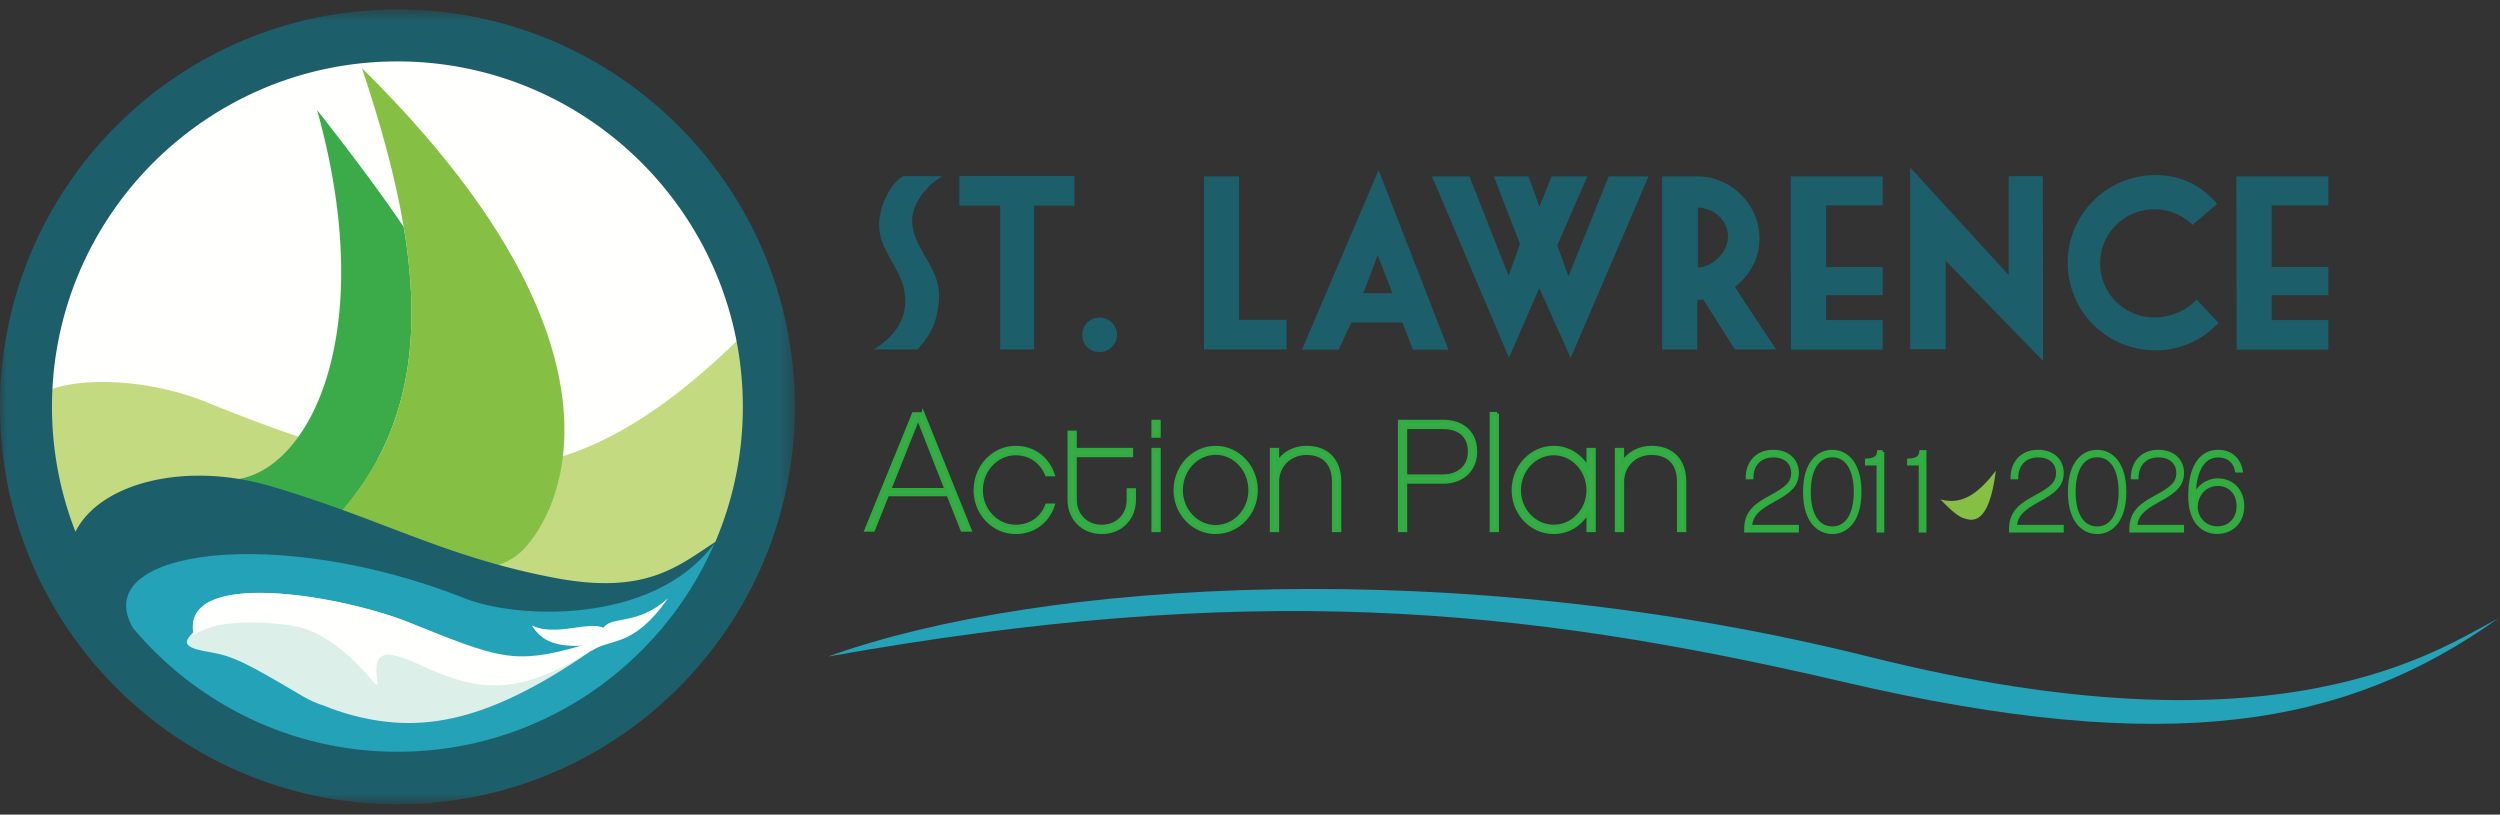 <svg xmlns="http://www.w3.org/2000/svg" xmlns:xlink="http://www.w3.org/1999/xlink" viewBox="0 0 178 58"><rect x="0" y="0" width="178" height="58" fill="#333333" stroke="none"/><defs><path id="a" d="M0 .672h56.591v56.55H0z"/></defs><g fill="none" fill-rule="evenodd"><path fill="#FFFFFE" d="M54.61 29.073c0 14.649-11.876 26.524-26.524 26.524-14.65 0-26.525-11.875-26.525-26.524 0-14.65 11.876-26.524 26.525-26.524 14.648 0 26.524 11.875 26.524 26.524"/><path fill="#85BF43" d="M139.796 36.889c.505.152 1.793.739 2.31-3.371-1.207 1.562-2.359 2.477-3.95 2.04l.33.332s.806.847 1.31.999"/><path fill="#C4DA80" d="M52.62 24.494l-.06-.312-.229.22c-6.624 6.386-12.256 9.11-18.83 9.11-4.817 0-10.269-1.415-18.815-4.884-2.238-.909-4.93-1.43-7.385-1.43-1.4 0-2.618.17-3.622.502l-.11.038-.007.117a24.596 24.596 0 001.649 10.24l.14.363.175-.348c1.203-2.404 4.518-3.897 8.651-3.897 1.68 0 3.38.25 5.05.743 3.224.951 5.836 1.945 8.362 2.908 3.695 1.406 7.184 2.736 11.915 3.63 1.301.245 2.51.37 3.59.37 3.492 0 5.405-1.279 7.254-2.515.225-.15.45-.3.677-.448l.044-.03.021-.048a24.554 24.554 0 001.973-9.683c0-1.54-.149-3.103-.443-4.646"/><path fill="#3AAB48" d="M28.744 16.157c-1.683-2.494-3.746-5.238-6.167-8.32 3.114 11.15 1.593 19.296-1.415 23.377-1.385 1.882-3.085 2.905-4.797 2.952.944.122 1.903.314 2.862.597a87.338 87.338 0 015.068 1.675c4.851-5.566 5.786-12.318 4.45-20.28"/><g><mask id="b" fill="#fff"><use xlink:href="#a"/></mask><path fill="#85BF43" d="M40.06 32.65c.764-5.936-1.63-15.31-14.29-27.798 1.343 4.009 2.38 7.776 2.974 11.305 1.337 7.963.402 14.715-4.45 20.28 3.851 1.396 7.05 2.776 10.932 3.868.788-.22 1.505-.608 2.088-1.233 1.105-1.184 2.35-3.34 2.746-6.421" mask="url(#b)"/><path fill="#1C5F6B" d="M28.296 4.373c13.56 0 24.594 11.033 24.594 24.594a24.45 24.45 0 01-1.96 9.616c-2.676 1.742-4.96 3.783-11.394 2.569-7.893-1.492-12.236-4.167-20.26-6.534-6.054-1.787-12.155-.253-13.904 3.242A24.466 24.466 0 013.7 28.967c0-13.561 11.033-24.594 24.595-24.594zm0-3.701C12.67.672 0 13.34 0 28.967c0 15.628 12.669 28.297 28.296 28.297 15.627 0 28.295-12.669 28.295-28.297C56.59 13.34 43.923.672 28.296.672z" mask="url(#b)"/></g><path fill="#24A2B8" d="M9.48 44.731c-3.301-5.643 10.373-7.391 23.624-2.124 3.69 1.467 13.25 1.887 17.616-3.733.053-.07.116-.129.168-.199-.02.045-.044.088-.064.133-3.812 8.657-12.465 14.719-22.513 14.719-7.551 0-14.315-3.423-18.83-8.796"/><path fill="#DDEFE9" d="M29.099 44.309c-4.842-1.925-15.986-3.836-15.338.7-.607.647-.91 1.073 1.085 1.405 1.841.307 2.762.833 6.71 3.158.544.32 1.042.53 1.507.67.628.259 1.306.493 2.045.689 5.297 1.404 10.306.307 18.42-5.613-6.623 3.464-7.15 1.886-14.43-1.01"/><path fill="#FFFFFE" d="M42.957 44.704c-.965-.526-3.464.658-5.086-.176.57.951 1.473 1.537 3.502 1.448-4.82 1.39-5.852.887-12.274-1.667-4.92-1.956-16.358-3.903-15.306.922 1.42-1.014 4.23-1.102 7.212-.66l-.063.001c2.543.439 4.736 2.895 5.657 3.991.92 1.097-1.053-2.85 1.973-1.754.192.07.362.125.513.17 3.862 1.723 6.867 3.323 13.056-.705l-.06.096c1.359-.965 2.98-.176 5.48-3.771-2.192 1.973-4.034 1.228-4.604 2.105"/><path fill="#24A2B8" d="M58.943 46.75c15.222-5.486 44.906-7.302 74.198.026 29.293 7.328 40.341-.46 44.71-2.73-10.78 7.646-23.226 9.956-46.572 4.512-23.344-5.445-42.416-7.144-72.336-1.809"/><path fill="#1C5F6B" d="M66.163 13.253c-.97 1.001-1.494 2.095-1.063 3.404.54 1.694 1.864 2.68 1.756 4.651-.092 1.556-.57 2.496-1.524 3.573H62.22s.446-.292.692-.492c1.048-.863 1.586-1.88 1.54-3.111-.076-2.31-2.217-3.466-1.801-5.899.185-1.125.862-2.356 1.632-2.834h2.788c-.339.262-.6.385-.91.708M73.633 14.639v10.242h-2.419V14.639h-2.91V12.53h8.193v2.109h-2.864M77.574 24.851c-.57-.385-.663-1.17-.293-1.725.385-.554 1.17-.678 1.725-.293.554.385.693 1.156.292 1.71a1.25 1.25 0 01-1.724.308M85.723 24.881v-12.32h2.495v10.211h3.388v2.109h-5.883M98.093 18.167l-1.032 2.71h2.079l-1.047-2.71zm2.51 6.73l-.754-1.94h-3.635l-.909 1.94h-2.603l5.453-12.783 4.974 12.783h-2.526zM111.83 25.482l-2.233-4.974-2.157 4.959-5.483-12.906h2.665l2.787 7.069.816-2.249-1.863-4.82h2.464l.785 2.156.863-2.156h2.542l-2.141 4.913.801 2.202 2.864-7.115h2.834l-5.544 12.921M120.888 14.778v4.267c.94 0 2.064-.986 2.14-2.049.078-1.17-.831-2.156-2.14-2.218zm2.634 10.103l-2.25-3.557-.43.03v3.527h-2.495v-12.32h2.51c2.402 0 4.42 2.017 4.42 4.42 0 1.432-.693 2.633-1.755 3.434.97 1.525 2.941 4.466 2.941 4.466h-2.941zM134.048 14.624h-4.035v4.39h4.035v2.002h-4.035v1.771h4.035v2.11h-6.53l-.015-12.336h6.545v2.063M145.465 25.698l-6.931-7.131v6.299h-2.526V11.929l7.007 7.654v-7.038h2.434l.016 13.153M153.457 24.943a6.231 6.231 0 01-6.238-6.237 6.24 6.24 0 016.238-6.238c1.863 0 3.264.74 4.405 2.049l-1.756 1.493a3.844 3.844 0 00-2.727-1.108 3.842 3.842 0 00-3.85 3.85 3.852 3.852 0 003.85 3.85c1.14 0 2.326-.493 3.019-1.278l1.556 1.664a6.092 6.092 0 01-4.497 1.955M165.779 14.624h-4.035v4.39h4.035v2.002h-4.035v1.771h4.035v2.11h-6.53l-.015-12.336h6.545v2.063"/><path fill="#3AAB48" stroke="#30AD41" stroke-width=".25" d="M130.46 32.151c.94 0 1.952.752 1.952 2.874 0 2.112-1.012 2.874-1.951 2.874-.947 0-1.959-.762-1.959-2.874 0-2.122 1.012-2.874 1.959-2.874zm18.859 0c.939 0 1.95.752 1.95 2.874 0 2.112-1.011 2.874-1.95 2.874-.948 0-1.96-.762-1.96-2.874 0-2.122 1.012-2.874 1.96-2.874zm-62.768-.284c1.587 0 2.882 1.363 2.882 3.038 0 1.653-1.295 2.994-2.882 2.994-1.575 0-2.87-1.34-2.87-2.994 0-1.675 1.295-3.038 2.87-3.038zm-10.006-1.084v1.229h4.01v.414h-4.01v3.16c0 1.106.804 1.9 1.898 1.9 1.106 0 1.9-.794 1.9-1.9v-.703h.413v.704c0 1.339-.971 2.312-2.313 2.312-1.34 0-2.31-.973-2.31-2.312v-4.804h.412zm-4.232 1.084c1.273 0 2.268.76 2.658 1.921h-.446c-.37-.915-1.184-1.497-2.212-1.497-1.352 0-2.457 1.174-2.457 2.614 0 1.419 1.105 2.58 2.457 2.58 1.062 0 1.876-.58 2.223-1.508h.435c-.38 1.162-1.385 1.922-2.658 1.922-1.586 0-2.87-1.34-2.87-2.994 0-1.675 1.284-3.038 2.87-3.038zm38.31 0c1.073 0 1.989.626 2.457 1.541v-1.396h.414v5.752h-.414V36.38c-.468.904-1.384 1.519-2.456 1.519-1.587 0-2.87-1.34-2.87-2.994 0-1.675 1.283-3.038 2.87-3.038zm47.311.284c.867 0 1.466.518 1.628 1.368h-.3c-.145-.68-.623-1.077-1.328-1.077-1.077 0-1.708 1.061-1.716 2.923.267-.688.948-1.182 1.684-1.182 1.036 0 1.765.76 1.765 1.853s-.737 1.855-1.798 1.855c-.971 0-1.942-.68-1.942-2.567 0-2.015.729-3.173 2.007-3.173zm-12.838 0c1.182 0 1.717.752 1.717 1.505 0 .9-.543 1.344-1.75 2-.995.543-1.53.988-1.586 1.839h3.336v.298h-3.643v-.153c0-1.206.793-1.733 1.756-2.25 1.166-.632 1.587-.988 1.587-1.734 0-.558-.373-1.214-1.417-1.214-.93 0-1.514.64-1.522 1.562h-.3c0-.987.632-1.853 1.822-1.853zm8.566 0c1.183 0 1.717.752 1.717 1.505 0 .9-.542 1.344-1.75 2-.995.543-1.53.988-1.586 1.839h3.336v.298h-3.643v-.153c0-1.206.793-1.733 1.757-2.25 1.165-.632 1.586-.988 1.586-1.734 0-.558-.373-1.214-1.417-1.214-.93 0-1.514.64-1.522 1.562h-.3c0-.987.632-1.853 1.822-1.853zm-19.627.024v5.618h-.299v-4.776h-.825v-.243c.51-.016.825-.178.866-.599h.258zm3.002 0v5.618h-.3v-4.776h-.826v-.243c.51-.016.825-.178.867-.599h.259zm-10.798-.024c1.181 0 1.716.752 1.716 1.505 0 .9-.542 1.344-1.749 2-.996.543-1.53.988-1.587 1.839h3.336v.298h-3.643v-.153c0-1.206.793-1.733 1.757-2.25 1.165-.632 1.586-.988 1.586-1.734 0-.558-.373-1.214-1.416-1.214-.931 0-1.515.64-1.522 1.562h-.3c0-.987.631-1.853 1.822-1.853zm-33.211-.284c1.474 0 2.346.926 2.346 2.424v3.473h-.414v-3.473c0-1.262-.681-2.022-1.943-2.022-1.162 0-2.067.86-2.067 2.022v3.473h-.413v-5.752h.413v.972c.414-.681 1.162-1.117 2.078-1.117zm9.724-1.854c1.417 0 2.3.827 2.3 2.144 0 1.274-.927 2.156-2.268 2.156h-2.714v3.451h-.413v-7.751h3.095zm3.85-.559v8.31h-.413v-8.31h.414zm10.99 2.413c1.473 0 2.346.926 2.346 2.424v3.473h-.414v-3.473c0-1.262-.681-2.022-1.943-2.022-1.163 0-2.067.86-2.067 2.022v3.473h-.414v-5.752h.414v.972c.413-.681 1.162-1.117 2.077-1.117zm-35.073.145v5.752h-.413v-5.752h.413zm-16.798-2.54l3.329 8.258h-.541l-.997-2.52h-4.328l-1.009 2.52h-.498l3.371-8.257h.673zm83.598 2.963c-1.045 0-1.66.971-1.66 2.59 0 1.611.615 2.583 1.66 2.583 1.036 0 1.65-.972 1.65-2.583 0-1.619-.614-2.59-1.65-2.59zm-18.858 0c-1.045 0-1.66.971-1.66 2.59 0 1.611.615 2.583 1.66 2.583 1.036 0 1.652-.972 1.652-2.583 0-1.619-.616-2.59-1.652-2.59zm27.44 2.04c-.873 0-1.545.703-1.545 1.635 0 .753.608 1.49 1.513 1.49.884 0 1.498-.64 1.498-1.564 0-.93-.59-1.561-1.465-1.561zm-71.35-2.217c-1.351 0-2.456 1.184-2.456 2.647 0 1.43 1.105 2.602 2.456 2.602 1.363 0 2.458-1.172 2.458-2.602 0-1.463-1.095-2.647-2.458-2.647zm24.073.033c-1.352 0-2.458 1.174-2.458 2.614 0 1.419 1.106 2.58 2.458 2.58 1.351 0 2.456-1.161 2.456-2.58 0-1.44-1.105-2.614-2.456-2.614zM65.37 29.74l-2.05 5.13h4.065l-2.015-5.13zm37.38.686h-2.68V33.9h2.713c.927 0 1.854-.547 1.854-1.743 0-1.095-.692-1.73-1.886-1.73zm-20.232-.413v1.027h-.413v-1.027h.413z"/></g></svg>